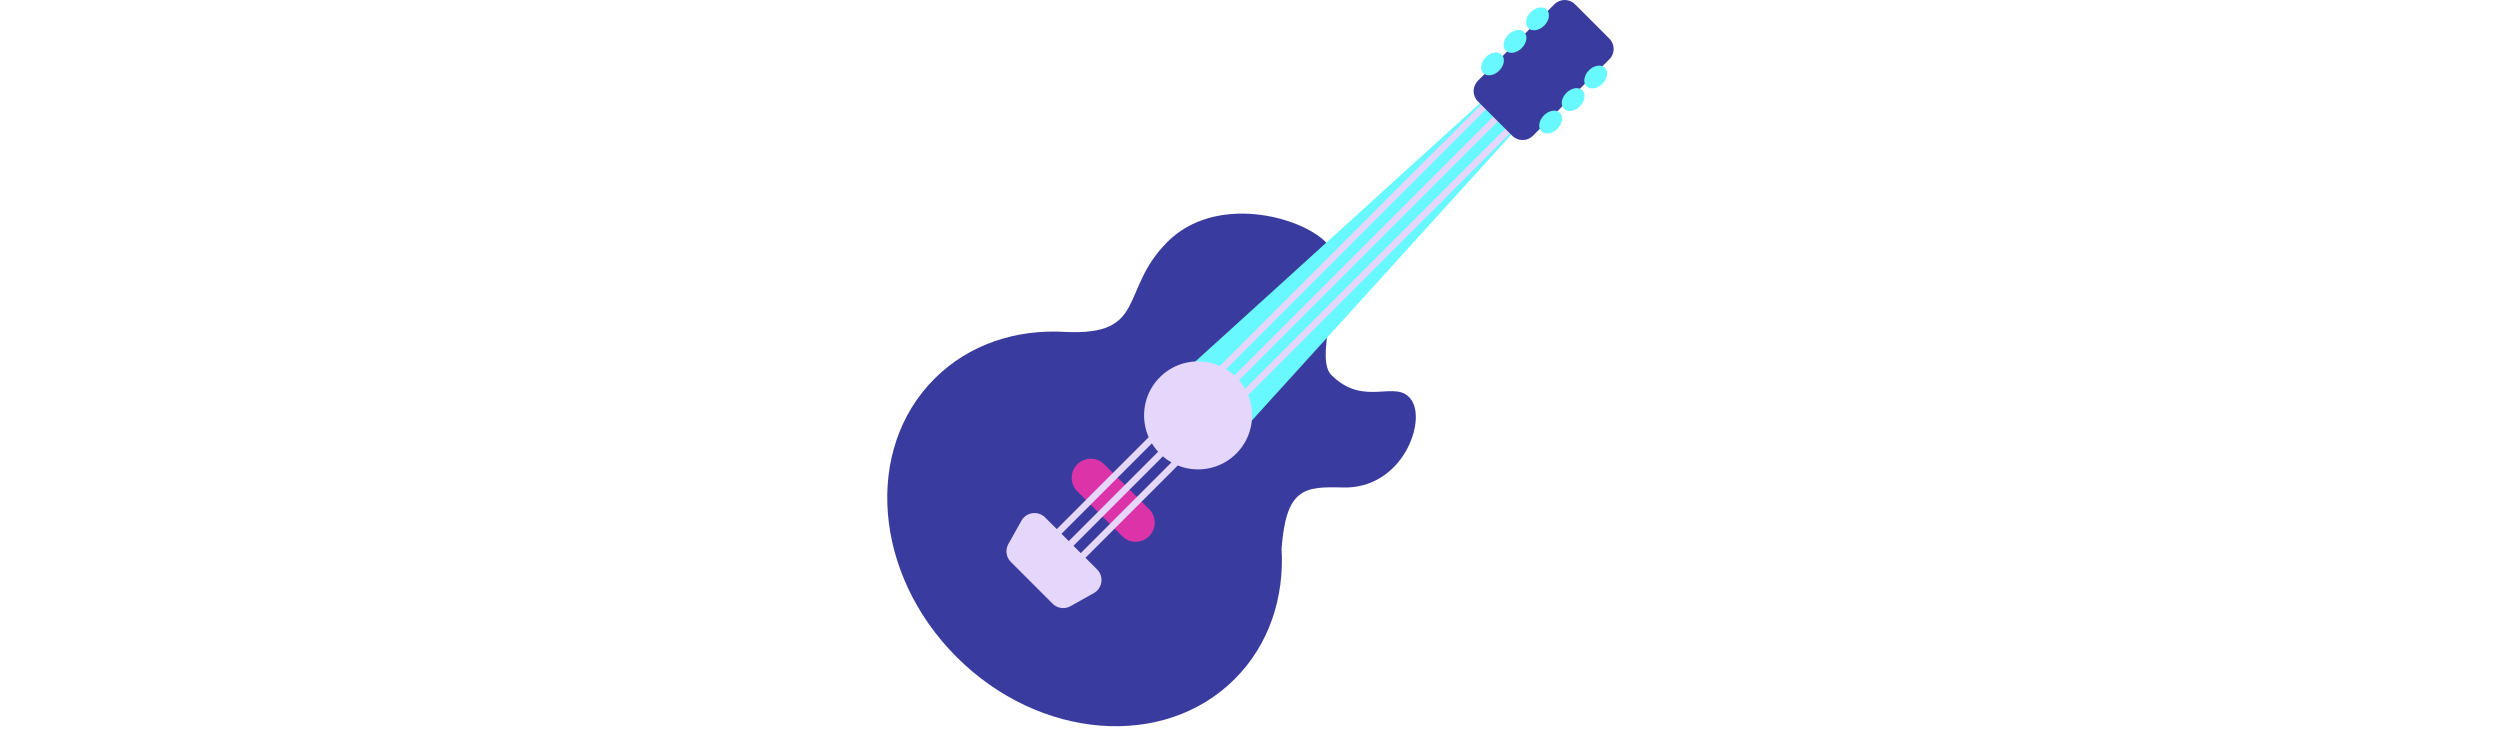 <svg id="th_fir_u1F3B8-guitar" width="100%" height="100%" xmlns="http://www.w3.org/2000/svg" version="1.1" xmlns:xlink="http://www.w3.org/1999/xlink" xmlns:svgjs="http://svgjs.com/svgjs" preserveAspectRatio="xMidYMid meet" viewBox="0 0 512 512" style="height:150px" data-uid="fir_u1F3B8-guitar" data-keyword="u1F3B8-guitar" data-complex="true" data-coll="fir" data-c="{&quot;e2a042&quot;:[&quot;fir_u1F3B8-guitar_l_0&quot;,&quot;fir_u1F3B8-guitar_l_4&quot;],&quot;a36119&quot;:[&quot;fir_u1F3B8-guitar_l_1&quot;,&quot;fir_u1F3B8-guitar_l_5&quot;],&quot;ffe1ab&quot;:[&quot;fir_u1F3B8-guitar_l_2&quot;],&quot;2b3b47&quot;:[&quot;fir_u1F3B8-guitar_l_3&quot;]}" data-colors="[&quot;#e2a042&quot;,&quot;#a36119&quot;,&quot;#ffe1ab&quot;,&quot;#2b3b47&quot;]"><defs id="SvgjsDefs3647"></defs><path id="fir_u1F3B8-guitar_l_0" d="M368.856 279.641C358.206 264.18 336.277 285.554 312.816 262.092C299.266 248.542 326.932 187.196 308.889 169.153S231.906 135.473 198.225 169.153C164.545 202.833 184.523 234.744 127.084 232.04C127.03 232.037 126.979 232.038 126.926 232.036C92.63 229.937 59.539 240.637 35.41 264.765C-14.03 314.205 -7.119 401.275 50.847 459.24C108.813 517.206 195.882 524.117 245.322 474.677C269.359 450.64 280.072 417.708 278.077 383.55C281.222 341.162 294.012 340.016 320.839 340.788C362.185 341.979 379.506 295.102 368.856 279.641Z " data-color-original="#e2a042" fill="#393c9e" class="e2a042"></path><path id="fir_u1F3B8-guitar_l_1" d="M189.917 277.972L433.577 56.916A7.2 7.2 0 0 1 443.524 57.14L453.696 67.312A7.2 7.2 0 0 1 453.92 77.259L232.864 320.92A7.2 7.2 0 0 1 222.458 321.155L189.682 288.379A7.2 7.2 0 0 1 189.917 277.972Z " data-color-original="#a36119" fill="#68f8ff" class="a36119"></path><path id="fir_u1F3B8-guitar_l_2" d="M176.074 378.716A13.29 13.29 0 0 1 166.647 374.811L135.277 343.441C130.07 338.235 130.07 329.794 135.277 324.587C140.484 319.38 148.925 319.38 154.131 324.587L185.501 355.957C190.708 361.163 190.708 369.604 185.501 374.811A13.294 13.294 0 0 1 176.074 378.716Z " data-color-original="#ffe1ab" fill="#dc34a8" class="ffe1ab"></path><path id="fir_u1F3B8-guitar_l_3" d="M490.941 36.671A2.32 2.32 0 0 0 487.662 36.671L252.552 271.781A37.615 37.615 0 0 0 248.328 265.786L482.553 31.562A2.32 2.32 0 0 0 479.274 28.283L245.1 262.456A37.746 37.746 0 0 0 239.251 258.087L474.165 23.174A2.32 2.32 0 0 0 470.886 19.895L234.937 255.844C221.1 249.747 204.353 252.355 193.018 263.69C181.683 275.025 179.074 291.772 185.172 305.609L120.918 369.863L112.788 361.734C107.868 356.814 99.611 357.956 96.21 364.025L87.105 380.276A10.496 10.496 0 0 0 88.84 392.828L118.009 421.997A10.497 10.497 0 0 0 130.561 423.732L146.812 414.627C152.882 411.226 154.023 402.969 149.103 398.049L140.973 389.919L205.523 325.369C219.151 330.887 235.348 328.121 246.398 317.07C257.448 306.02 260.214 289.822 254.697 276.195L490.941 39.951A2.319 2.319 0 0 0 490.941 36.671ZM187.415 309.924A37.682 37.682 0 0 0 191.784 315.773L129.305 378.252L124.196 373.143L187.415 309.924ZM137.693 386.64L132.584 381.531L195.114 319.001A37.634 37.634 0 0 0 201.109 323.225L137.693 386.64Z " data-color-original="#2b3b47" fill="#e4d7fb" class="2b3b47"></path><path id="fir_u1F3B8-guitar_l_4" d="M415.308 56.464L468.784 2.988C472.767 -0.995 479.225 -0.995 483.209 2.988L507.23 27.009C511.213 30.992 511.213 37.45 507.23 41.434L453.754 94.91C449.771 98.893 443.313 98.893 439.329 94.91L415.308 70.889C411.325 66.905 411.325 60.447 415.308 56.464Z " data-color-original="#e2a042" fill="#393c9e" class="e2a042"></path><path id="fir_u1F3B8-guitar_l_5" d="M463.443 6.731C466.041 9.329 465.258 14.325 461.694 17.889C458.13 21.453 453.134 22.237 450.536 19.638S448.721 12.044 452.285 8.48C455.849 4.916 460.844 4.133 463.443 6.731ZM436.542 24.222C432.978 27.786 432.194 32.782 434.793 35.38S442.387 37.195 445.951 33.631S450.299 25.071 447.7 22.473C445.103 19.875 440.107 20.658 436.542 24.222ZM420.801 39.964C417.237 43.528 416.453 48.524 419.052 51.122C421.65 53.72 426.646 52.937 430.21 49.373C433.774 45.809 434.558 40.813 431.959 38.215C429.361 35.616 424.365 36.4 420.801 39.964ZM492.947 49.143C489.383 52.707 488.599 57.703 491.198 60.301C493.796 62.899 498.792 62.116 502.356 58.552C505.92 54.988 506.704 49.992 504.105 47.394S496.511 45.579 492.947 49.143ZM477.205 64.885C473.641 68.449 472.857 73.445 475.456 76.043S483.05 77.858 486.614 74.294C490.178 70.73 490.962 65.734 488.363 63.136C485.765 60.537 480.77 61.321 477.205 64.885ZM461.463 80.627C457.899 84.191 457.115 89.187 459.714 91.785C462.312 94.383 467.308 93.6 470.872 90.036S475.22 81.476 472.621 78.878C470.023 76.279 465.028 77.062 461.463 80.627Z " data-color-original="#a36119" fill="#68f8ff" class="a36119"></path></svg>
